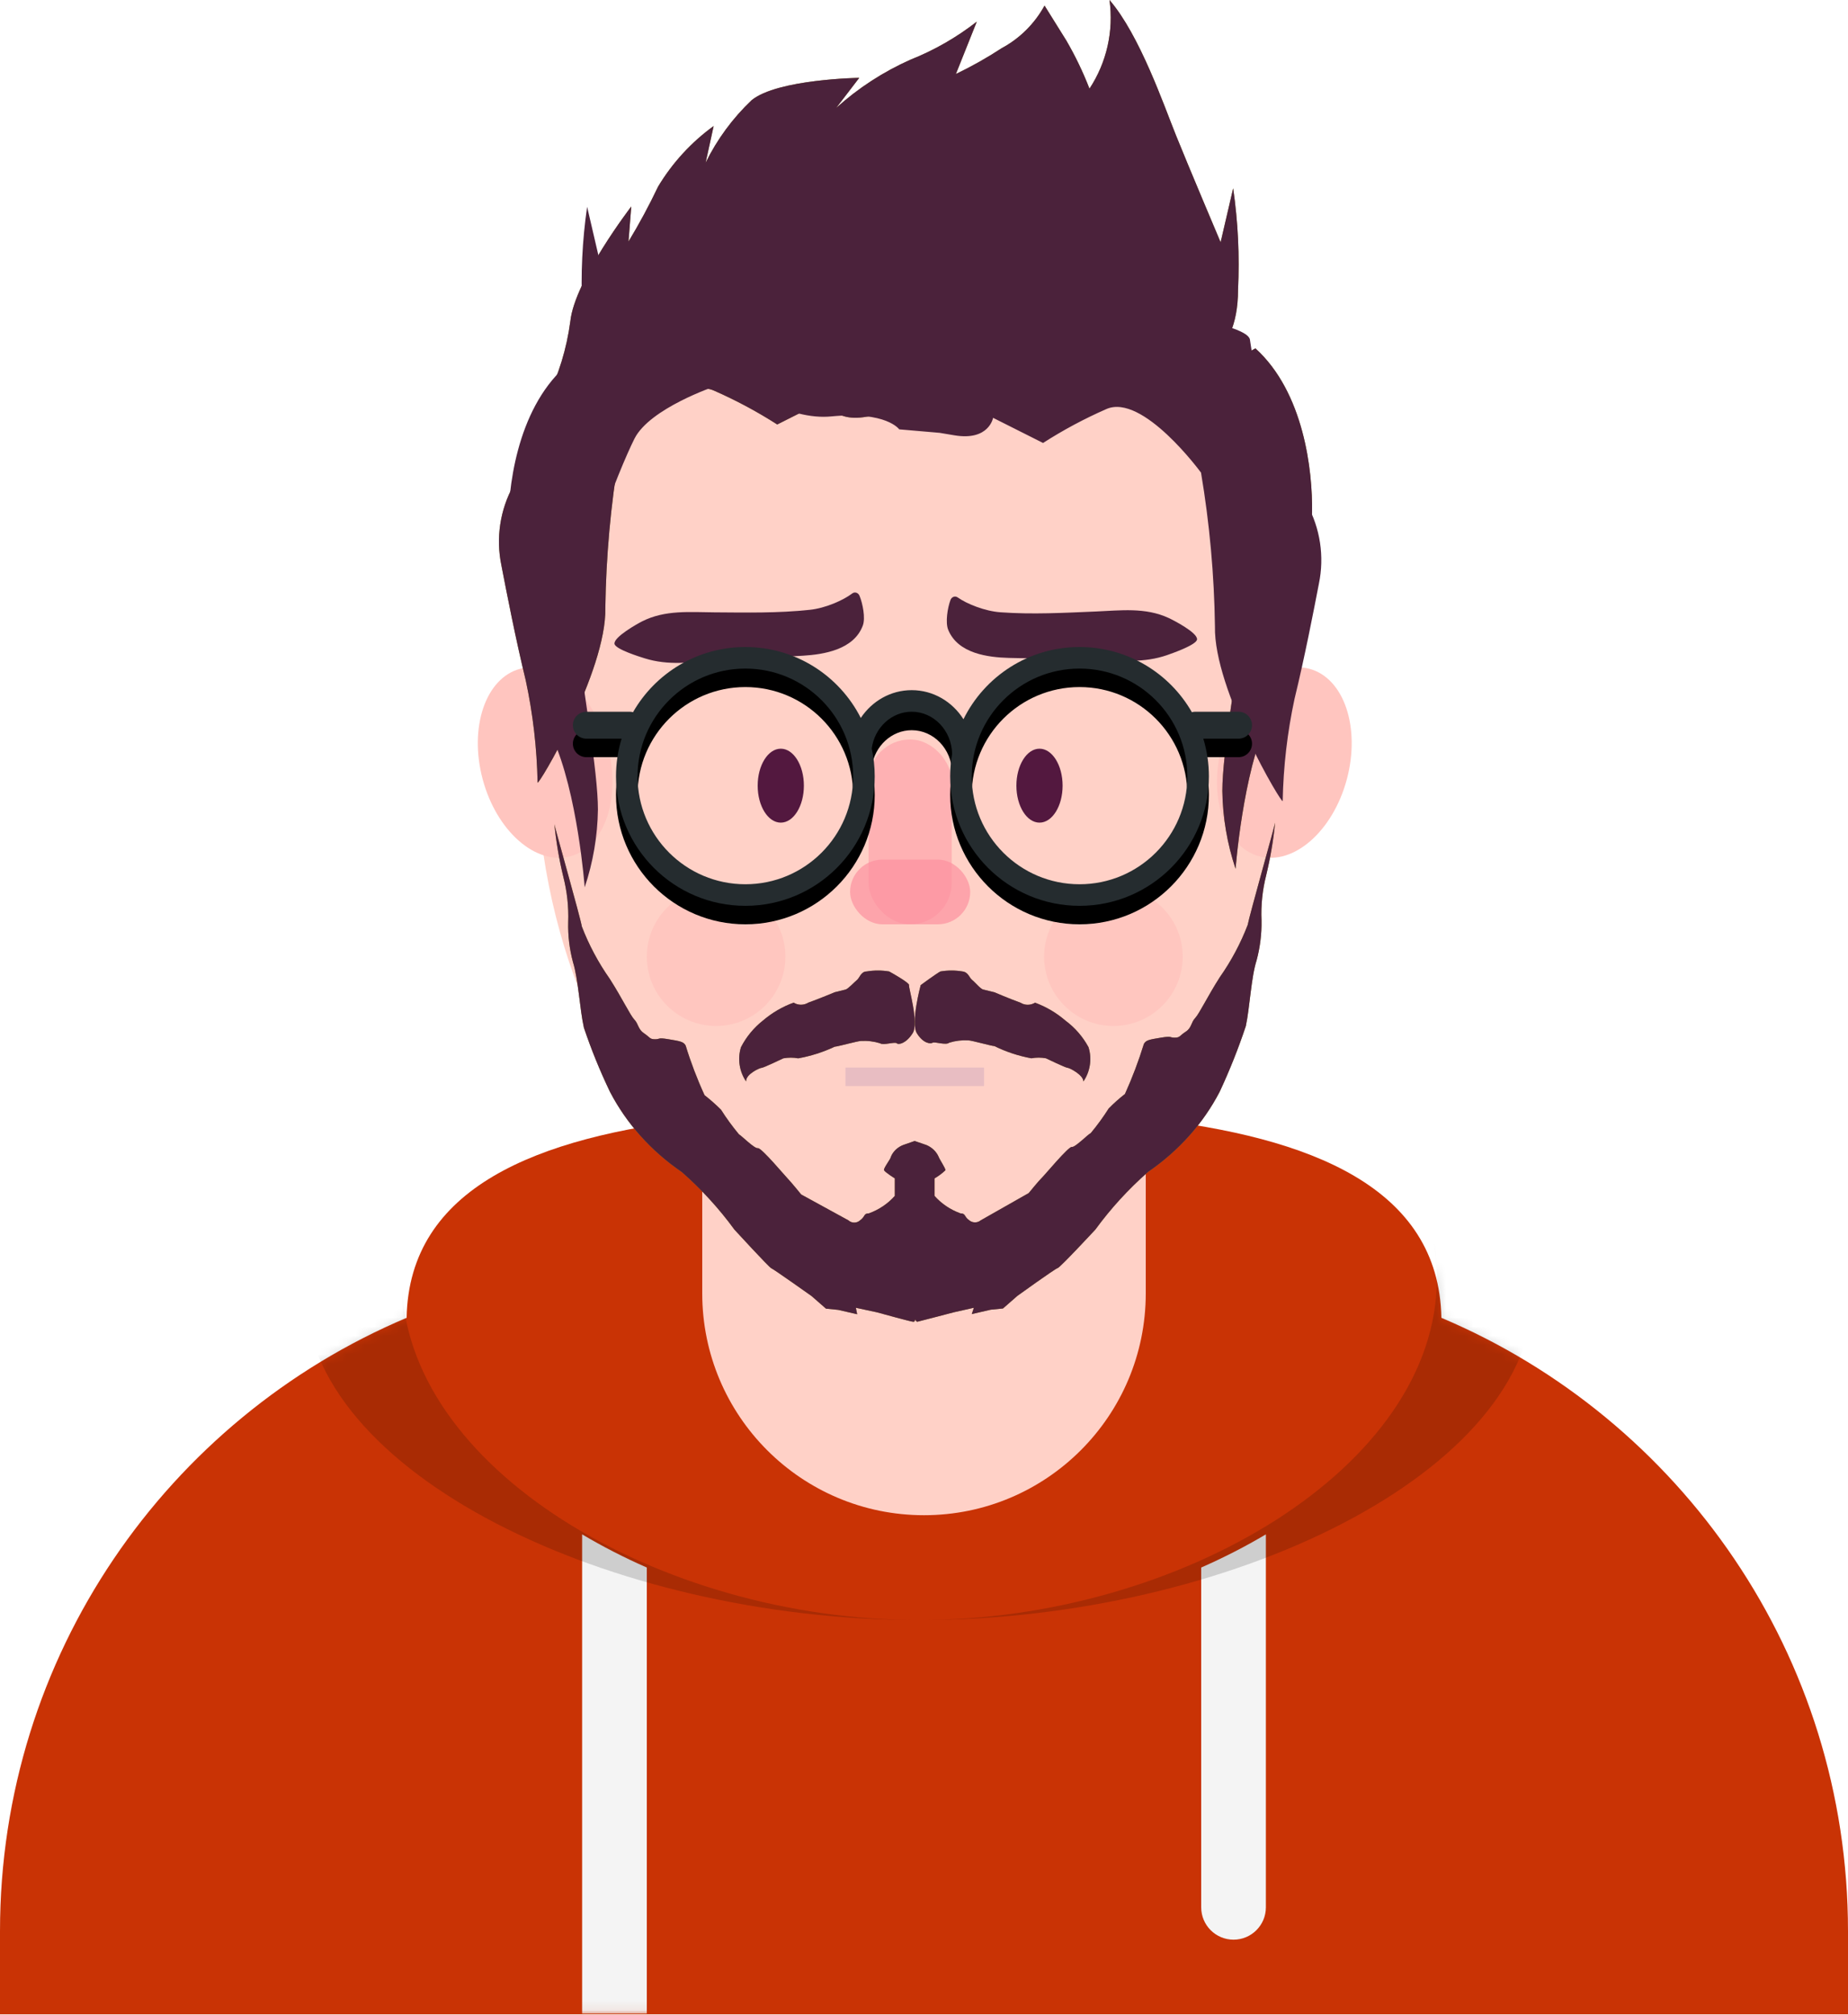 <?xml version="1.0" encoding="UTF-8"?>
<svg width="200px" height="218px" viewBox="0 0 200 218" version="1.1" xmlns="http://www.w3.org/2000/svg" xmlns:xlink="http://www.w3.org/1999/xlink">
    <!-- Generator: Sketch 48.2 (47327) - http://www.bohemiancoding.com/sketch -->
    <title>Group 5 Copy</title>
    <desc>Created with Sketch.</desc>
    <defs>
        <path d="M76,-1.44950718e-12 L76,18.929 C76,32.184 86.745,42.929 100,42.929 C113.255,42.929 124,32.184 124,18.929 L124,-1.45661261e-12 C141.919,2.005 155.72,7.481 155.996,21.574 C181.854,32.497 200,58.094 200,87.929 L200,96.929 L0,96.929 L0,87.929 C-3.65371645e-15,58.094 18.146,32.497 44.004,21.574 C44.28,7.481 58.081,2.005 76,3.33066907e-15 Z" id="path-1"></path>
        <path d="M20.258,33.438 C19.94,34.346 19.535,35.062 19.076,35.503 C19.856,37.122 20.928,38.617 22.395,39.787 C22.395,39.787 15.327,42.166 13.669,45.452 C12.01,48.737 6.808,61.653 7.468,67.148 C8.127,72.643 9.711,81.499 9.711,85.578 C9.672,88.443 9.189,91.284 8.278,94 C8.278,94 7.524,83.765 4.772,77.779 C2.063,70.618 0.456,63.086 0.004,55.441 C-0.071,50.909 0.89,42.449 6.129,37.691 C8.328,38.931 10.761,39.696 13.273,39.938 C13.273,39.938 8.014,39.145 8.014,31.365 C7.837,27.693 8.014,24.013 8.542,20.375 L9.899,26.21 C9.899,26.21 13.386,17.977 14.724,14.653 C16.062,11.33 18.663,3.777 21.924,0 C21.459,3.355 22.229,6.765 24.091,9.593 C24.79,7.792 25.628,6.05 26.598,4.381 L28.954,0.604 C30.023,2.557 31.633,4.157 33.591,5.212 C35.18,6.252 36.836,7.185 38.548,8.006 L36.286,2.342 C38.472,4.048 40.89,5.435 43.467,6.458 C46.4,7.762 49.109,9.521 51.496,11.67 L49.008,8.422 C49.008,8.422 57.848,8.554 60.656,10.839 C62.701,12.779 64.386,15.068 65.632,17.599 L64.765,13.634 C67.189,15.39 69.234,17.618 70.777,20.186 C71.745,22.222 72.814,24.207 73.981,26.134 L73.68,22.339 C73.68,22.339 79.805,30.307 80.277,34.764 C80.668,37.729 81.554,40.608 82.896,43.28 C84.164,44.285 85.017,45.724 85.29,47.321 C85.027,49.141 85.436,50.994 86.44,52.533 C87.885,55.156 88.346,58.21 87.74,61.143 C87.156,64.165 86.214,69.037 85.102,73.606 C84.321,77.239 83.892,80.938 83.82,84.653 C83.876,85.276 76.337,72.643 76.488,65.77 C76.41,60.194 75.906,54.632 74.98,49.134 C74.98,49.134 68.666,40.504 64.727,42.26 C62.354,43.3 60.067,44.525 57.885,45.924 L52.476,43.204 C52.476,43.204 52.043,45.735 48.273,45.093 L46.69,44.828 L42.317,44.451 C42.317,44.451 40.96,42.468 34.948,43.053 C30.685,43.468 24.121,40.552 20.258,33.438 Z" id="path-3"></path>
        <path d="M46.938,112.808 C47.147,112.672 48.384,113.118 48.727,112.808 C49.399,112.6 50.101,112.515 50.802,112.555 C51.145,112.555 53.334,113.176 53.62,113.176 C54.888,113.798 56.233,114.242 57.617,114.496 C58.14,114.399 58.675,114.399 59.197,114.496 C59.197,114.496 61.329,115.525 61.539,115.525 C61.748,115.525 63.252,116.301 63.252,117 C63.992,115.919 64.197,114.549 63.804,113.293 C63.189,112.161 62.338,111.18 61.31,110.42 C60.334,109.579 59.219,108.922 58.017,108.479 C57.532,108.78 56.922,108.78 56.437,108.479 C55.257,108.052 53.62,107.354 53.62,107.354 L52.439,107.063 C52.173,107.063 51.487,106.228 51.202,106.015 C50.916,105.801 50.802,105.18 50.174,105.102 C49.38,104.966 48.569,104.966 47.775,105.102 C47.356,105.316 45.643,106.577 45.643,106.577 C45.643,106.577 44.539,110.653 45.224,111.779 C45.91,112.905 46.728,112.963 46.938,112.808 Z" id="path-4"></path>
        <path d="M28.434,115.527 C28.626,115.527 30.775,114.5 30.775,114.5 C31.308,114.403 31.854,114.403 32.387,114.5 C33.753,114.255 35.081,113.831 36.339,113.241 C36.608,113.241 38.833,112.621 39.179,112.621 C39.879,112.58 40.58,112.665 41.251,112.873 C41.596,113.124 42.843,112.679 43.054,112.873 C43.265,113.066 44.09,112.873 44.781,111.768 C45.472,110.664 44.301,106.788 44.378,106.575 C44.455,106.362 42.632,105.315 42.229,105.102 C41.423,104.966 40.599,104.966 39.793,105.102 C39.179,105.102 39.025,105.8 38.757,106.013 C38.488,106.226 37.778,107.001 37.509,107.059 L36.339,107.35 C36.339,107.35 34.67,108.048 33.48,108.474 C32.991,108.774 32.377,108.774 31.888,108.474 C30.676,108.916 29.553,109.572 28.569,110.412 C27.58,111.19 26.768,112.175 26.19,113.299 C25.806,114.554 26.011,115.917 26.746,117 C26.688,116.225 28.223,115.527 28.434,115.527 Z" id="path-5"></path>
        <path d="M22.251,118.487 C21.448,116.738 20.764,114.944 20.204,113.116 C19.979,112.699 19.611,112.643 18.362,112.435 C17.114,112.227 17.482,112.435 16.888,112.435 C16.295,112.435 16.356,112.227 15.701,111.792 C15.046,111.357 15.108,110.789 14.658,110.316 C14.207,109.843 13.327,107.99 11.997,105.909 C10.75,104.134 9.733,102.23 8.968,100.235 C8.824,99.289 6,89.378 6,89.17 C6.189,91.079 6.511,92.974 6.962,94.844 C7.375,96.455 7.554,98.108 7.494,99.762 C7.457,101.214 7.629,102.664 8.006,104.075 C8.599,105.966 8.743,109.2 9.193,111.186 C9.989,113.548 10.932,115.866 12.017,118.128 C13.806,121.564 16.476,124.544 19.795,126.809 C21.93,128.687 23.838,130.774 25.485,133.032 C25.485,133.032 29.251,137.137 29.476,137.212 C29.701,137.288 33.835,140.22 33.835,140.22 L35.391,141.581 L36.721,141.714 L38.768,142.187 L38.625,141.487 L40.917,141.979 C40.917,141.979 44.601,143 44.826,143 C45.051,143 44.969,142.887 45.051,142.716 C45.051,142.887 45.235,143 45.276,143 C45.317,143 49.206,141.979 49.206,141.979 L51.396,141.487 L51.171,142.168 L53.218,141.695 L54.548,141.563 L56.103,140.201 C56.103,140.201 60.197,137.25 60.463,137.193 C60.729,137.137 64.556,133.013 64.556,133.013 C66.203,130.755 68.111,128.668 70.246,126.791 C73.558,124.524 76.221,121.544 78.003,118.109 C79.083,115.794 80.026,113.426 80.828,111.016 C81.257,109.03 81.401,105.739 81.994,103.904 C82.373,102.494 82.552,101.045 82.526,99.592 C82.453,97.939 82.625,96.284 83.038,94.674 C83.489,92.804 83.811,90.908 84,89 C84,89.208 81.196,99.119 81.032,100.065 C80.267,102.059 79.25,103.964 78.003,105.739 C76.673,107.82 75.793,109.673 75.342,110.146 C74.892,110.619 74.974,111.205 74.319,111.621 C73.664,112.037 73.726,112.264 73.132,112.264 C72.538,112.264 72.907,112.056 71.638,112.264 C70.369,112.473 70.021,112.529 69.796,112.945 C69.228,114.784 68.545,116.59 67.749,118.355 C67.125,118.841 66.537,119.366 65.989,119.925 C65.402,120.851 64.753,121.741 64.045,122.592 C63.738,122.724 62.346,124.161 61.998,124.086 C61.65,124.01 59.03,127.169 58.744,127.434 C58.457,127.698 57.331,129.079 57.331,129.079 L52.133,132.03 C51.783,132.319 51.254,132.319 50.905,132.03 C50.311,131.614 50.536,131.273 49.943,131.273 C48.849,130.874 47.884,130.223 47.139,129.382 L47.139,127.49 C47.572,127.24 47.971,126.941 48.326,126.601 C48.326,126.393 47.65,125.372 47.589,125.164 C47.342,124.593 46.865,124.132 46.259,123.878 L44.99,123.443 L43.741,123.878 C43.125,124.119 42.644,124.585 42.411,125.164 C42.411,125.372 41.592,126.393 41.674,126.601 C41.756,126.809 42.841,127.49 42.841,127.49 L42.841,129.382 C42.096,130.223 41.131,130.874 40.037,131.273 C39.443,131.273 39.668,131.614 39.075,132.03 C38.91,132.183 38.685,132.27 38.451,132.27 C38.216,132.27 37.991,132.183 37.826,132.03 L32.71,129.23 C32.71,129.23 31.604,127.869 31.318,127.585 C31.031,127.301 28.391,124.143 28.023,124.218 C27.654,124.294 26.242,122.856 25.976,122.724 C25.268,121.874 24.618,120.983 24.031,120.057 C23.473,119.501 22.878,118.977 22.251,118.487 Z" id="path-6"></path>
        <path d="M50.271,77.813 C52.555,73.184 57.322,70 62.833,70 C68.036,70 72.577,72.838 74.99,77.051 C75.113,77.018 75.242,77 75.375,77 L80.042,77 C80.847,77 81.5,77.653 81.5,78.458 C81.5,79.264 80.847,79.917 80.042,79.917 L76.228,79.917 C76.622,81.209 76.833,82.58 76.833,84 C76.833,91.732 70.565,98 62.833,98 C55.101,98 48.833,91.732 48.833,84 C48.833,83.171 48.905,82.358 49.044,81.568 C48.994,79.016 47.033,77 44.67,77 C42.49,77 40.652,78.715 40.341,80.984 C40.554,81.956 40.667,82.965 40.667,84 C40.667,91.732 34.399,98 26.667,98 C18.935,98 12.667,91.732 12.667,84 C12.667,82.58 12.878,81.209 13.272,79.917 L9.458,79.917 C8.653,79.917 8,79.264 8,78.458 C8,77.653 8.653,77 9.458,77 L14.125,77 C14.258,77 14.387,77.018 14.51,77.051 C16.923,72.838 21.464,70 26.667,70 C32.122,70 36.849,73.12 39.159,77.674 C40.371,75.856 42.387,74.667 44.67,74.667 C47.01,74.667 49.071,75.917 50.271,77.813 Z M26.667,95.667 C33.11,95.667 38.333,90.443 38.333,84 C38.333,77.557 33.11,72.333 26.667,72.333 C20.223,72.333 15,77.557 15,84 C15,90.443 20.223,95.667 26.667,95.667 Z M62.833,95.667 C69.277,95.667 74.5,90.443 74.5,84 C74.5,77.557 69.277,72.333 62.833,72.333 C56.39,72.333 51.167,77.557 51.167,84 C51.167,90.443 56.39,95.667 62.833,95.667 Z" id="path-7"></path>
        <filter x="-1.4%" y="-3.6%" width="102.7%" height="114.3%" filterUnits="objectBoundingBox" id="filter-8">
            <feOffset dx="0" dy="2" in="SourceAlpha" result="shadowOffsetOuter1"></feOffset>
            <feColorMatrix values="0 0 0 0 0   0 0 0 0 0   0 0 0 0 0  0 0 0 0.1 0" type="matrix" in="shadowOffsetOuter1"></feColorMatrix>
        </filter>
    </defs>
    <g id="Page-1" stroke="none" stroke-width="1" fill="none" fill-rule="evenodd">
        <g id="Group-5-Copy">
            <g id="Group" transform="translate(0, 27)">
                <ellipse id="Oval" fill="#FFD1C7" cx="98" cy="54.5" rx="40" ry="54.5"></ellipse>
                <rect id="Rectangle-3" fill="#FFD1C7" x="73" y="87" width="54" height="55"></rect>
                <g id="Group-15" transform="translate(0, 94)">
                    <mask id="mask-2" fill="white">
                        <use xlink:href="#path-1"></use>
                    </mask>
                    <use id="Hoodie" fill="#C93305" xlink:href="#path-1"></use>
                    <path d="M70,48.589 L70,96.85 L63,96.85 L63,45 C65.204,46.31 67.547,47.511 70,48.589 Z M137,45 L137,85.35 C137,87.283 135.433,88.85 133.5,88.85 C131.567,88.85 130,87.283 130,85.35 L130,48.589 C132.453,47.511 134.796,46.31 137,45 Z" id="Straps" fill="#F4F4F4" mask="url(#mask-2)"></path>
                    <path d="M99.49,54.276 C66.031,54.272 33,38.294 33,18.583 C33,7.519 43.409,1.847 58.46,-1 C49.375,2.35 43.5,7.982 43.5,17.353 C43.5,37.742 71.315,54.272 99.49,54.276 Z M140.54,-1 C155.591,1.847 166,7.519 166,18.583 C166,38.294 132.969,54.272 99.51,54.276 C127.685,54.272 155.5,37.742 155.5,17.353 C155.5,7.982 149.625,2.35 140.54,-1 Z" id="Shadow" fill-opacity="0.16" fill="#000000" mask="url(#mask-2)"></path>
                </g>
                <circle id="Oval-4" fill="#FF6277" opacity="0.097" cx="77.5" cy="76.5" r="7.5"></circle>
                <circle id="Oval-4-Copy" fill="#FF6277" opacity="0.097" cx="120.5" cy="76.5" r="7.5"></circle>
                <ellipse id="Oval-2" fill="#53183F" cx="84.5" cy="58" rx="2.5" ry="4"></ellipse>
                <path d="M87.663,38.973 C84.214,39.345 80.8,39.272 77.339,39.249 C74.685,39.232 71.983,38.964 69.494,40.224 C69.017,40.465 66.415,41.911 66.502,42.649 C66.572,43.239 69.278,44.07 69.765,44.222 C72.335,45.026 74.755,44.668 77.36,44.42 C80.556,44.117 83.748,44.147 86.945,43.938 C89.098,43.799 92.408,43.317 93.382,40.667 C93.675,39.869 93.372,38.303 93.021,37.453 C92.88,37.115 92.505,36.998 92.232,37.206 C91.254,37.949 89.336,38.794 87.663,38.973" id="Fill-10" fill="#4B223B"></path>
                <path d="M123.663,38.973 C120.214,39.345 116.8,39.272 113.339,39.249 C110.685,39.232 107.983,38.964 105.494,40.224 C105.017,40.465 102.415,41.911 102.502,42.649 C102.572,43.239 105.278,44.07 105.765,44.222 C108.335,45.026 110.755,44.668 113.36,44.42 C116.556,44.117 119.748,44.147 122.945,43.938 C125.098,43.799 128.408,43.317 129.382,40.667 C129.675,39.869 129.372,38.303 129.021,37.453 C128.88,37.115 128.505,36.998 128.232,37.206 C127.254,37.949 125.336,38.794 123.663,38.973" id="Fill-10" fill="#4B223B" transform="translate(116, 40.91) scale(-1, 1) rotate(2) translate(-116, -40.91) "></path>
                <ellipse id="Oval-2-Copy" fill="#53183F" cx="112.5" cy="58" rx="2.5" ry="4"></ellipse>
                <rect id="Rectangle-2" fill="#FD909F" opacity="0.493" x="94" y="53" width="9" height="20" rx="4.5"></rect>
                <rect id="Rectangle-4" fill="#FD909F" opacity="0.692" x="92" y="66" width="13" height="7" rx="3.5"></rect>
            </g>
            <g id="Group-11" transform="translate(49, 70)" fill="#FFC5BF">
                <ellipse id="Oval-3" transform="translate(90, 12.5) rotate(15) translate(-90, -12.5) " cx="90" cy="12.5" rx="7" ry="10.5"></ellipse>
                <ellipse id="Oval-3" transform="translate(10, 12.5) scale(-1, 1) rotate(15) translate(-10, -12.5) " cx="10" cy="12.5" rx="7" ry="10.5"></ellipse>
            </g>
            <g id="noun_1372009_cc-copy-3" transform="translate(54, 0)">
                <g id="Shape" fill-rule="nonzero" transform="translate(44, 47) scale(-1, 1) translate(-44, -47) ">
                    <use fill="#997E2D" fill-rule="evenodd" xlink:href="#path-3"></use>
                    <use fill="#4B223B" fill-rule="evenodd" xlink:href="#path-3"></use>
                </g>
                <path d="M16.104,28.535 C16.449,25.346 17.615,23 19,23 C20.441,23 21.645,25.54 21.934,28.927 C41.652,30.292 80.924,33.427 81.277,36.764 C81.668,39.729 82.554,42.608 83.896,45.28 C85.164,46.285 86.017,47.724 86.29,49.321 C86.027,51.141 86.436,52.994 87.44,54.533 C88.885,57.156 89.346,60.21 88.74,63.143 C88.156,66.165 87.214,71.037 86.102,75.606 C85.321,79.239 84.892,82.938 84.82,86.653 C84.876,87.276 77.337,74.643 77.488,67.77 C77.41,62.194 76.906,56.632 75.98,51.134 C75.98,51.134 69.666,42.504 65.727,44.26 C63.354,45.3 61.067,46.525 58.885,47.924 L53.476,45.204 C53.476,45.204 53.043,47.735 49.273,47.093 L47.69,46.828 L43.317,46.451 C43.317,46.451 41.96,44.468 35.948,45.053 C31.685,45.468 25.121,42.552 21.258,35.438 C20.94,36.346 20.535,37.062 20.076,37.503 C20.856,39.122 21.928,40.617 23.395,41.787 C23.395,41.787 16.327,44.166 14.669,47.452 C13.01,50.737 7.808,63.653 8.468,69.148 C9.127,74.643 10.711,83.499 10.711,87.578 C10.672,90.443 10.189,93.284 9.278,96 C9.278,96 8.524,85.765 5.772,79.779 C3.063,72.618 1.456,65.086 1.004,57.441 C0.929,52.909 1.89,44.449 7.129,39.691 C9.328,40.931 11.761,41.696 14.273,41.938 C14.273,41.938 9.014,41.145 9.014,33.365 C8.837,29.693 9.014,26.013 9.542,22.375 L10.899,28.21 C10.899,28.21 12.851,28.324 16.104,28.535 Z" id="Shape" fill="#4B223B" fill-rule="nonzero"></path>
                <g id="Shape" fill-rule="nonzero">
                    <use fill="#997E2D" fill-rule="evenodd" xlink:href="#path-4"></use>
                    <use fill="#4B223B" fill-rule="evenodd" xlink:href="#path-4"></use>
                </g>
                <g id="Shape" fill-rule="nonzero">
                    <use fill="#997E2D" fill-rule="evenodd" xlink:href="#path-5"></use>
                    <use fill="#4B223B" fill-rule="evenodd" xlink:href="#path-5"></use>
                </g>
                <g id="Shape" fill-rule="nonzero">
                    <use fill="#997E2D" fill-rule="evenodd" xlink:href="#path-6"></use>
                    <use fill="#4B223B" fill-rule="evenodd" xlink:href="#path-6"></use>
                </g>
                <g id="Lennon-Glasses">
                    <use fill="black" fill-opacity="1" filter="url(#filter-8)" xlink:href="#path-7"></use>
                    <use fill="#252C2F" fill-rule="evenodd" xlink:href="#path-7"></use>
                </g>
            </g>
            <path d="M92.5,116.5 L105.5,116.5" id="Line-3" stroke="#E8BDC2" stroke-width="2" stroke-linecap="square"></path>
        </g>
    </g>
</svg>